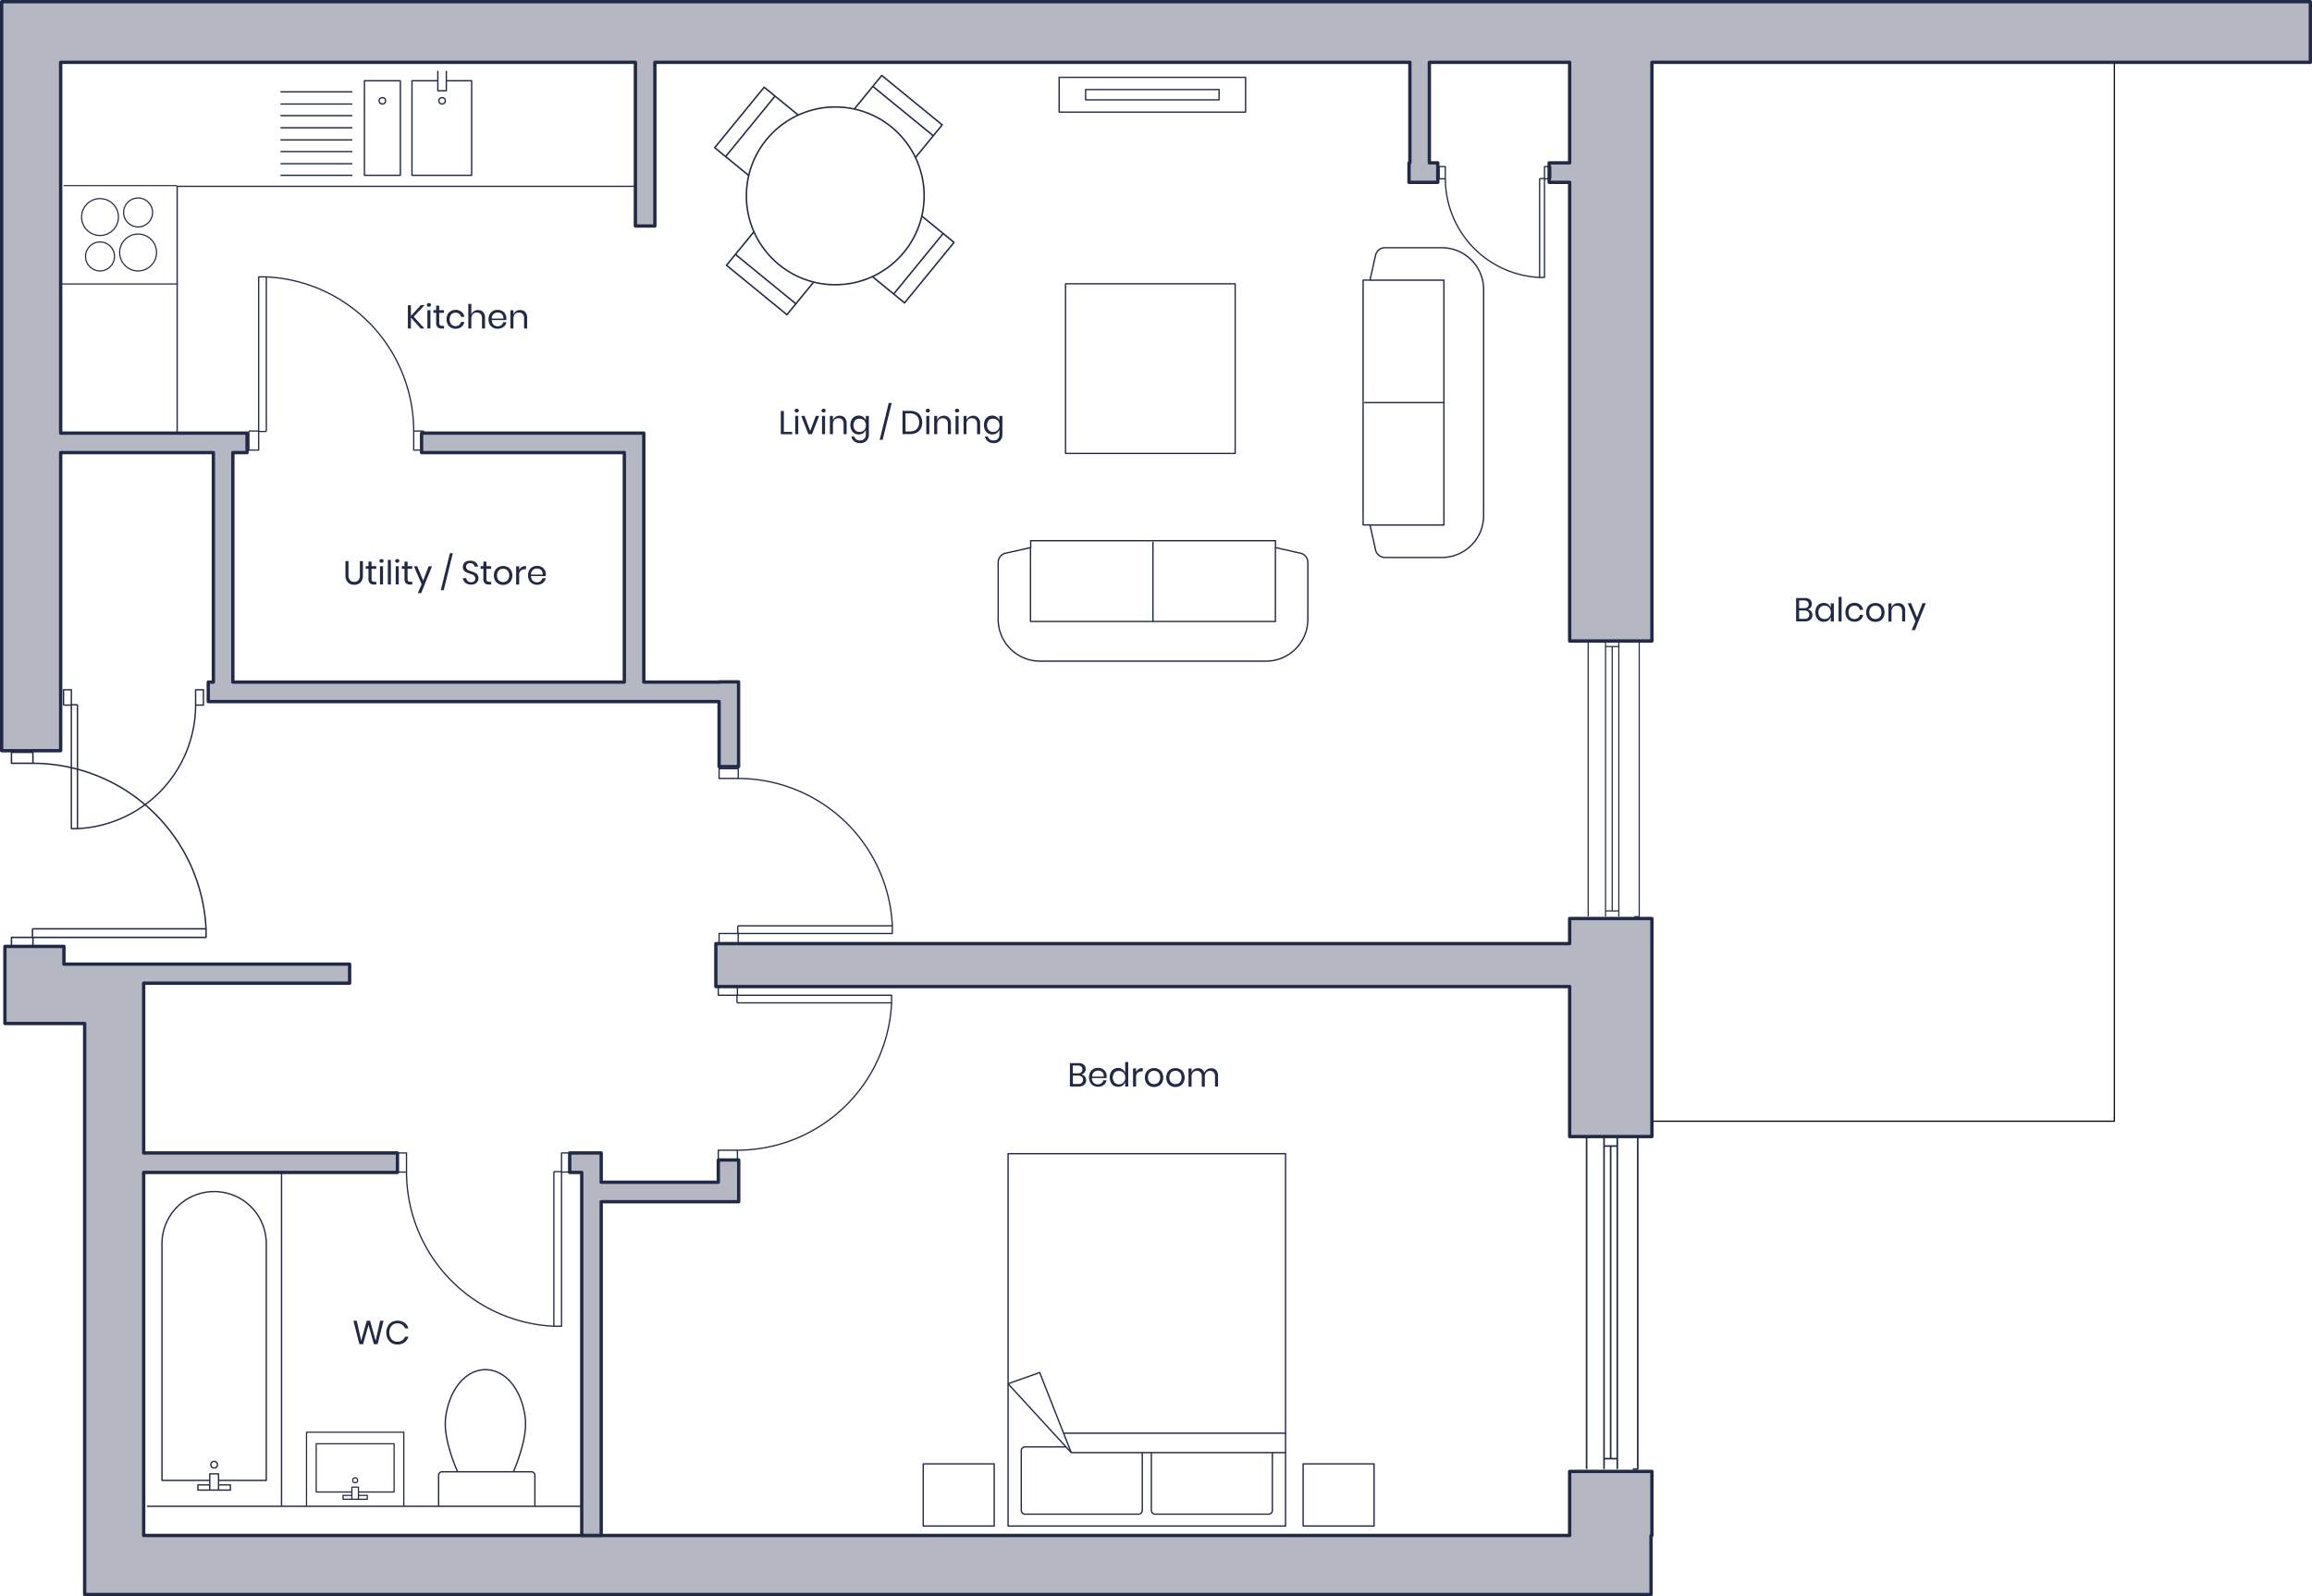 <?xml version="1.0" encoding="UTF-8"?> <svg xmlns="http://www.w3.org/2000/svg" viewBox="0 0 695.82 480.44"><g id="Layer_2" data-name="Layer 2"><g id="Layer_1-2" data-name="Layer 1"><path d="M115.43,397.55l-1.79,7.05h-1.11l-1.63-5.76-1.63,5.76h-1.11l-1.8-7.05h1l1.35,6,1.67-6h1l1.67,6,1.36-6Z" fill="#202945"></path><path d="M121.75,398.12a3.21,3.21,0,0,1,1.16,1.73h-1a2.29,2.29,0,0,0-.87-1.11,2.5,2.5,0,0,0-1.47-.42,2.28,2.28,0,0,0-2.09,1.3,3.47,3.47,0,0,0,0,2.91,2.36,2.36,0,0,0,.86,1,2.31,2.31,0,0,0,1.23.33,2.57,2.57,0,0,0,1.47-.41,2.36,2.36,0,0,0,.87-1.12h1a3.21,3.21,0,0,1-1.16,1.73,3.76,3.76,0,0,1-3.88.19,3.11,3.11,0,0,1-1.18-1.28,3.86,3.86,0,0,1-.43-1.85,3.94,3.94,0,0,1,.43-1.87,3.11,3.11,0,0,1,1.18-1.28,3.76,3.76,0,0,1,3.88.19Z" fill="#202945"></path><path d="M124.51,95.32l3.22,3.56h-1.12l-2.94-3.29v3.29h-.91v-7h.91V95.1l3-3.27h1.11Z" fill="#202945"></path><path d="M128.64,91.37a.64.64,0,0,1,.45-.15.66.66,0,0,1,.45.15.55.55,0,0,1,.17.41.53.53,0,0,1-.17.4.62.62,0,0,1-.45.16.61.61,0,0,1-.45-.16.53.53,0,0,1-.17-.4A.55.55,0,0,1,128.64,91.37Zm.9,2v5.49h-.91V93.39Z" fill="#202945"></path><path d="M133.62,98.08v.8h-.68a1.8,1.8,0,0,1-1.26-.4,1.85,1.85,0,0,1-.41-1.34v-3h-.82v-.79h.82V92h.92v1.37h1.42v.79h-1.42v3a1,1,0,0,0,.19.72,1,1,0,0,0,.68.2Z" fill="#202945"></path><path d="M138.9,93.88a2.37,2.37,0,0,1,.85,1.5h-1a1.42,1.42,0,0,0-.55-.93,1.94,1.94,0,0,0-2-.11,1.58,1.58,0,0,0-.63.67,2.42,2.42,0,0,0-.24,1.13,2.38,2.38,0,0,0,.24,1.12,1.6,1.6,0,0,0,.63.68,1.88,1.88,0,0,0,.88.22,1.78,1.78,0,0,0,1.1-.34,1.44,1.44,0,0,0,.55-.93h1a2.37,2.37,0,0,1-.85,1.5,2.69,2.69,0,0,1-1.74.56,2.87,2.87,0,0,1-1.4-.34,2.39,2.39,0,0,1-1-1,3.46,3.46,0,0,1,0-3,2.33,2.33,0,0,1,1-1,2.77,2.77,0,0,1,1.4-.34A2.64,2.64,0,0,1,138.9,93.88Z" fill="#202945"></path><path d="M145.38,93.91a2.48,2.48,0,0,1,.59,1.78v3.19h-.91V95.77a1.74,1.74,0,0,0-.42-1.26,1.48,1.48,0,0,0-1.14-.44,1.57,1.57,0,0,0-1.2.48,2,2,0,0,0-.45,1.42v2.91h-.91v-7.4h.91v3.21a1.88,1.88,0,0,1,.74-1,2.18,2.18,0,0,1,1.24-.36A2.06,2.06,0,0,1,145.38,93.91Z" fill="#202945"></path><path d="M152.38,96.33H148a2,2,0,0,0,.53,1.41,1.77,1.77,0,0,0,1.24.47,1.72,1.72,0,0,0,1.1-.34,1.38,1.38,0,0,0,.55-.89h1A2.32,2.32,0,0,1,151,98.7a3.08,3.08,0,0,1-1.24.25,2.87,2.87,0,0,1-1.4-.34,2.39,2.39,0,0,1-1-1,3.46,3.46,0,0,1,0-3,2.33,2.33,0,0,1,1-1,2.77,2.77,0,0,1,1.4-.34,2.7,2.7,0,0,1,1.39.34,2.28,2.28,0,0,1,.91.91,2.56,2.56,0,0,1,.32,1.26A3.49,3.49,0,0,1,152.38,96.33Zm-1.08-1.46a1.48,1.48,0,0,0-.63-.61,1.85,1.85,0,0,0-.87-.2,1.8,1.8,0,0,0-1.26.46,1.86,1.86,0,0,0-.55,1.37h3.51A1.88,1.88,0,0,0,151.3,94.87Z" fill="#202945"></path><path d="M158.05,93.91a2.48,2.48,0,0,1,.59,1.78v3.19h-.91V95.77a1.74,1.74,0,0,0-.42-1.26,1.48,1.48,0,0,0-1.14-.44,1.57,1.57,0,0,0-1.2.48,2,2,0,0,0-.45,1.42v2.91h-.91V93.39h.91v1.3a1.88,1.88,0,0,1,.74-1,2.18,2.18,0,0,1,1.24-.36A2.06,2.06,0,0,1,158.05,93.91Z" fill="#202945"></path><path d="M235.9,130h2.5v.71H235v-7h.91Z" fill="#202945"></path><path d="M239.34,123.19a.64.64,0,0,1,.45-.16.61.61,0,0,1,.45.16.48.48,0,0,1,.17.4.52.52,0,0,1-.17.41.64.64,0,0,1-.45.15.68.68,0,0,1-.45-.15.55.55,0,0,1-.17-.41A.51.51,0,0,1,239.34,123.19Zm.9,2v5.49h-.91V125.2Z" fill="#202945"></path><path d="M243.83,129.72l1.7-4.52h1l-2.15,5.49h-1.08l-2.15-5.49h1Z" fill="#202945"></path><path d="M247.41,123.19a.64.64,0,0,1,.45-.16.61.61,0,0,1,.45.16.48.48,0,0,1,.17.4.52.52,0,0,1-.17.41.64.64,0,0,1-.45.15.68.68,0,0,1-.45-.15.55.55,0,0,1-.17-.41A.51.51,0,0,1,247.41,123.19Zm.9,2v5.49h-.91V125.2Z" fill="#202945"></path><path d="M254.21,125.73a2.41,2.41,0,0,1,.59,1.77v3.19h-.91v-3.11a1.74,1.74,0,0,0-.42-1.26,1.51,1.51,0,0,0-1.14-.44,1.57,1.57,0,0,0-1.2.48,2,2,0,0,0-.45,1.42v2.91h-.91V125.2h.91v1.3a1.85,1.85,0,0,1,.75-1,2.14,2.14,0,0,1,1.23-.36A2,2,0,0,1,254.21,125.73Z" fill="#202945"></path><path d="M259.81,125.53a2,2,0,0,1,.77,1.07v-1.4h.91v5.58a2.7,2.7,0,0,1-.32,1.35,2.28,2.28,0,0,1-.9.92,2.65,2.65,0,0,1-1.35.33,2.89,2.89,0,0,1-1.81-.54,2.37,2.37,0,0,1-.89-1.44h.9a1.57,1.57,0,0,0,.61.87,1.92,1.92,0,0,0,1.14.31,1.68,1.68,0,0,0,1.23-.48,1.75,1.75,0,0,0,.48-1.32v-1.49a2,2,0,0,1-.77,1.07,2.24,2.24,0,0,1-1.36.4,2.47,2.47,0,0,1-1.3-.34,2.29,2.29,0,0,1-.89-1,3.18,3.18,0,0,1-.33-1.49,3.25,3.25,0,0,1,.33-1.5,2.29,2.29,0,0,1,.89-1,2.47,2.47,0,0,1,1.3-.34A2.24,2.24,0,0,1,259.81,125.53Zm-2.44,1a2.37,2.37,0,0,0,0,2.94,1.73,1.73,0,0,0,1.34.54,1.87,1.87,0,0,0,1-.25,1.74,1.74,0,0,0,.66-.71,2.2,2.2,0,0,0,.24-1,2.27,2.27,0,0,0-.24-1.06,1.66,1.66,0,0,0-.66-.7,1.87,1.87,0,0,0-1-.25A1.73,1.73,0,0,0,257.37,126.48Z" fill="#202945"></path><path d="M268.37,121.27l-2.74,11.13h-.88l2.73-11.13Z" fill="#202945"></path><path d="M277.12,129a2.93,2.93,0,0,1-1.26,1.23,4.32,4.32,0,0,1-2,.44h-2.24v-7h2.24a4.45,4.45,0,0,1,2,.42,2.93,2.93,0,0,1,1.26,1.23,4.26,4.26,0,0,1,0,3.73Zm-1.23.14a2.64,2.64,0,0,0,.73-2,2.72,2.72,0,0,0-.72-2,2.93,2.93,0,0,0-2.12-.71h-1.26v5.43h1.26A2.91,2.91,0,0,0,275.89,129.16Z" fill="#202945"></path><path d="M278.79,123.19a.62.62,0,0,1,.45-.16.61.61,0,0,1,.45.16.51.51,0,0,1,.17.4.55.55,0,0,1-.17.41.64.64,0,0,1-.45.15.66.66,0,0,1-.45-.15.55.55,0,0,1-.17-.41A.51.51,0,0,1,278.79,123.19Zm.9,2v5.49h-.91V125.2Z" fill="#202945"></path><path d="M285.59,125.73a2.41,2.41,0,0,1,.59,1.77v3.19h-.91v-3.11a1.74,1.74,0,0,0-.42-1.26,1.51,1.51,0,0,0-1.14-.44,1.57,1.57,0,0,0-1.2.48,2,2,0,0,0-.45,1.42v2.91h-.91V125.2h.91v1.3a1.85,1.85,0,0,1,.75-1,2.14,2.14,0,0,1,1.23-.36A2,2,0,0,1,285.59,125.73Z" fill="#202945"></path><path d="M287.59,123.19a.71.71,0,0,1,.9,0,.51.51,0,0,1,.17.4.55.55,0,0,1-.17.41.75.75,0,0,1-.9,0,.55.55,0,0,1-.17-.41A.51.51,0,0,1,287.59,123.19Zm.9,2v5.49h-.91V125.2Z" fill="#202945"></path><path d="M294.39,125.73a2.46,2.46,0,0,1,.59,1.77v3.19h-.91v-3.11a1.74,1.74,0,0,0-.42-1.26,1.51,1.51,0,0,0-1.14-.44,1.57,1.57,0,0,0-1.2.48,2,2,0,0,0-.45,1.42v2.91H290V125.2h.91v1.3a1.85,1.85,0,0,1,.75-1,2.12,2.12,0,0,1,1.23-.36A2,2,0,0,1,294.39,125.73Z" fill="#202945"></path><path d="M300,125.53a2.09,2.09,0,0,1,.77,1.07v-1.4h.91v5.58a2.81,2.81,0,0,1-.32,1.35,2.28,2.28,0,0,1-.9.92,2.7,2.7,0,0,1-1.35.33,2.89,2.89,0,0,1-1.81-.54,2.32,2.32,0,0,1-.89-1.44h.9a1.57,1.57,0,0,0,.61.87,1.9,1.9,0,0,0,1.14.31,1.7,1.7,0,0,0,1.23-.48,1.75,1.75,0,0,0,.48-1.32v-1.49a2.09,2.09,0,0,1-.77,1.07,2.26,2.26,0,0,1-1.36.4,2.45,2.45,0,0,1-1.3-.34,2.29,2.29,0,0,1-.89-1,3.18,3.18,0,0,1-.33-1.49,3.25,3.25,0,0,1,.33-1.5,2.29,2.29,0,0,1,.89-1,2.45,2.45,0,0,1,1.3-.34A2.26,2.26,0,0,1,300,125.53Zm-2.44,1a2.37,2.37,0,0,0,0,2.94,1.73,1.73,0,0,0,1.34.54,1.87,1.87,0,0,0,1-.25,1.74,1.74,0,0,0,.66-.71,2.2,2.2,0,0,0,.24-1,2.27,2.27,0,0,0-.24-1.06,1.66,1.66,0,0,0-.66-.7,1.87,1.87,0,0,0-1-.25A1.73,1.73,0,0,0,297.55,126.48Z" fill="#202945"></path><path d="M326.48,324a1.68,1.68,0,0,1,.4,1.13,1.76,1.76,0,0,1-.58,1.38,2.52,2.52,0,0,1-1.7.52H322V320h2.58a2.36,2.36,0,0,1,1.61.47,1.59,1.59,0,0,1,.55,1.29,1.64,1.64,0,0,1-.36,1.1,1.69,1.69,0,0,1-.94.54A1.82,1.82,0,0,1,326.48,324Zm-3.59-.93h1.52a1.56,1.56,0,0,0,1-.31,1.12,1.12,0,0,0,.35-.87,1,1,0,0,0-.35-.85,1.55,1.55,0,0,0-1.07-.31h-1.48Zm2.66,2.87a1.15,1.15,0,0,0,.39-.93,1.13,1.13,0,0,0-.4-.93,1.75,1.75,0,0,0-1.13-.33h-1.52v2.52h1.54A1.72,1.72,0,0,0,325.55,326Z" fill="#202945"></path><path d="M333,324.51h-4.39a1.94,1.94,0,0,0,.54,1.41,1.75,1.75,0,0,0,1.23.47,1.83,1.83,0,0,0,1.11-.34,1.37,1.37,0,0,0,.54-.89h1a2.23,2.23,0,0,1-.44,1,2.33,2.33,0,0,1-.9.7,3,3,0,0,1-1.24.25,2.93,2.93,0,0,1-1.4-.34,2.49,2.49,0,0,1-.95-1,3.37,3.37,0,0,1,0-3,2.36,2.36,0,0,1,.95-1,2.82,2.82,0,0,1,1.4-.34,2.74,2.74,0,0,1,1.4.34,2.34,2.34,0,0,1,.91.91,2.56,2.56,0,0,1,.31,1.26A2.47,2.47,0,0,1,333,324.51ZM332,323.05a1.38,1.38,0,0,0-.63-.61,2,2,0,0,0-2.13.26,1.9,1.9,0,0,0-.55,1.37h3.51A1.8,1.8,0,0,0,332,323.05Z" fill="#202945"></path><path d="M337.87,321.9a2,2,0,0,1,.77,1.07v-3.31h.91v7.4h-.91v-1.4a2.08,2.08,0,0,1-.77,1.07,2.3,2.3,0,0,1-1.36.4,2.57,2.57,0,0,1-1.3-.34,2.35,2.35,0,0,1-.89-1,3.55,3.55,0,0,1,0-3,2.24,2.24,0,0,1,.89-1,2.47,2.47,0,0,1,1.3-.34A2.24,2.24,0,0,1,337.87,321.9Zm-2.44.94a2.39,2.39,0,0,0,0,3,1.73,1.73,0,0,0,1.34.54,2,2,0,0,0,1-.25,1.81,1.81,0,0,0,.66-.71,2.2,2.2,0,0,0,.24-1.05,2.24,2.24,0,0,0-.24-1.06,1.68,1.68,0,0,0-.66-.71,2,2,0,0,0-1-.24A1.73,1.73,0,0,0,335.43,322.84Z" fill="#202945"></path><path d="M342.7,321.79a2.35,2.35,0,0,1,1.24-.31v1h-.28a2,2,0,0,0-1.26.39,1.6,1.6,0,0,0-.49,1.31v2.89H341v-5.49h.91v1.11A2.07,2.07,0,0,1,342.7,321.79Z" fill="#202945"></path><path d="M348.75,321.84a2.43,2.43,0,0,1,1,1,3.37,3.37,0,0,1,0,3,2.56,2.56,0,0,1-1,1,3,3,0,0,1-1.42.34,3,3,0,0,1-1.41-.34,2.52,2.52,0,0,1-1-1,3.28,3.28,0,0,1,0-3,2.4,2.4,0,0,1,1-1,2.86,2.86,0,0,1,1.41-.34A2.9,2.9,0,0,1,348.75,321.84Zm-2.32.68a1.6,1.6,0,0,0-.67.67,2.3,2.3,0,0,0-.26,1.13,2.22,2.22,0,0,0,.26,1.11,1.69,1.69,0,0,0,.67.68,2,2,0,0,0,.9.22,2,2,0,0,0,.91-.22,1.75,1.75,0,0,0,.67-.68,2.22,2.22,0,0,0,.25-1.11,2.3,2.3,0,0,0-.25-1.13,1.66,1.66,0,0,0-.67-.67,1.88,1.88,0,0,0-.91-.22A1.85,1.85,0,0,0,346.43,322.52Z" fill="#202945"></path><path d="M355.18,321.84a2.43,2.43,0,0,1,1,1,3.37,3.37,0,0,1,0,3,2.56,2.56,0,0,1-1,1,3,3,0,0,1-1.42.34,3,3,0,0,1-1.41-.34,2.52,2.52,0,0,1-1-1,3.28,3.28,0,0,1,0-3,2.4,2.4,0,0,1,1-1,2.86,2.86,0,0,1,1.41-.34A2.9,2.9,0,0,1,355.18,321.84Zm-2.32.68a1.6,1.6,0,0,0-.67.67,2.3,2.3,0,0,0-.26,1.13,2.22,2.22,0,0,0,.26,1.11,1.69,1.69,0,0,0,.67.68,2,2,0,0,0,.9.22,2,2,0,0,0,.91-.22,1.75,1.75,0,0,0,.67-.68,2.22,2.22,0,0,0,.25-1.11,2.3,2.3,0,0,0-.25-1.13,1.66,1.66,0,0,0-.67-.67,1.88,1.88,0,0,0-.91-.22A1.85,1.85,0,0,0,352.86,322.52Z" fill="#202945"></path><path d="M366,322.09a2.48,2.48,0,0,1,.58,1.78v3.19h-.91V324a1.77,1.77,0,0,0-.39-1.24,1.41,1.41,0,0,0-1.09-.43,1.47,1.47,0,0,0-1.15.47,2,2,0,0,0-.44,1.4v2.91h-.91V324a1.73,1.73,0,0,0-.4-1.24,1.39,1.39,0,0,0-1.08-.43,1.47,1.47,0,0,0-1.16.47,2,2,0,0,0-.44,1.4v2.91h-.91v-5.49h.91v1.25a1.74,1.74,0,0,1,.72-1,2.26,2.26,0,0,1,2.4,0,1.93,1.93,0,0,1,.73,1.05,2,2,0,0,1,.77-1,2.16,2.16,0,0,1,1.22-.36A2,2,0,0,1,366,322.09Z" fill="#202945"></path><path d="M410.24,158V84.31h2.07L414,76.79a2.87,2.87,0,0,1,2.79-2.23h17.13a12.59,12.59,0,0,1,12.59,12.59v68.06a12.59,12.59,0,0,1-12.59,12.59H416.8a2.88,2.88,0,0,1-2.8-2.24L412.31,158Z" fill="none" stroke="#202945" stroke-linejoin="round" stroke-width="0.4"></path><polyline points="412.31 158.03 434.56 158.03 434.56 84.33 412.31 84.33" fill="none" stroke="#202945" stroke-linejoin="round" stroke-width="0.4"></polyline><line x1="434.56" y1="121.18" x2="410.56" y2="121.18" fill="none" stroke="#202945" stroke-linejoin="round" stroke-width="0.4"></line><path d="M310.18,162.75h73.68v2.07l7.52,1.69a2.85,2.85,0,0,1,2.23,2.79v17.12A12.58,12.58,0,0,1,381,199H313a12.59,12.59,0,0,1-12.59-12.59V169.3a2.86,2.86,0,0,1,2.24-2.79l7.56-1.69Z" fill="none" stroke="#202945" stroke-linejoin="round" stroke-width="0.4"></path><polyline points="310.14 164.82 310.14 187.06 383.85 187.06 383.85 164.82" fill="none" stroke="#202945" stroke-linejoin="round" stroke-width="0.4"></polyline><line x1="346.99" y1="187.06" x2="346.99" y2="163.06" fill="none" stroke="#202945" stroke-linejoin="round" stroke-width="0.4"></line><rect x="320.68" y="85.42" width="51.06" height="51.06" fill="none" stroke="#202945" stroke-linejoin="round" stroke-width="0.4"></rect><polyline points="257.11 32.82 265.37 22.71 283.56 37.59 275.51 47.43" fill="none" stroke="#202945" stroke-linejoin="round" stroke-width="0.45"></polyline><line x1="262.68" y1="25.99" x2="280.88" y2="40.87" fill="none" stroke="#202945" stroke-linejoin="round" stroke-width="0.45"></line><polyline points="244.89 84.88 236.84 94.73 218.65 79.85 226.91 69.75" fill="none" stroke="#202945" stroke-linejoin="round" stroke-width="0.45"></polyline><line x1="239.53" y1="91.45" x2="221.33" y2="76.57" fill="none" stroke="#202945" stroke-linejoin="round" stroke-width="0.45"></line><polyline points="277.43 65.04 287.12 72.97 272.24 91.17 262.55 83.25" fill="none" stroke="#202945" stroke-linejoin="round" stroke-width="0.45"></polyline><line x1="283.84" y1="70.3" x2="268.96" y2="88.5" fill="none" stroke="#202945" stroke-linejoin="round" stroke-width="0.45"></line><polyline points="225.34 52.83 215.1 44.46 229.98 26.25 240.22 34.63" fill="none" stroke="#202945" stroke-linejoin="round" stroke-width="0.45"></polyline><line x1="218.37" y1="47.14" x2="233.25" y2="28.94" fill="none" stroke="#202945" stroke-linejoin="round" stroke-width="0.45"></line><circle cx="251.38" cy="58.95" r="26.75" fill="none" stroke="#202945" stroke-linejoin="round" stroke-width="0.45"></circle><rect x="318.76" y="23.28" width="56.11" height="10.46" fill="none" stroke="#202945" stroke-linejoin="round" stroke-width="0.4"></rect><rect x="326.73" y="26.95" width="40.17" height="3.1" fill="none" stroke="#202945" stroke-linejoin="round" stroke-width="0.4"></rect><rect x="303.39" y="347.27" width="83.51" height="112.07" transform="translate(690.29 806.6) rotate(-180)" fill="none" stroke="#202945" stroke-linejoin="round" stroke-width="0.4"></rect><polyline points="303.39 416.51 322.4 437.23 386.9 437.23" fill="none" stroke="#202945" stroke-linejoin="round" stroke-width="0.4"></polyline><line x1="386.9" y1="431.39" x2="320.1" y2="431.39" fill="none" stroke="#202945" stroke-linejoin="round" stroke-width="0.4"></line><polyline points="322.4 437.23 312.9 413.12 303.39 416.51" fill="none" stroke="#202945" stroke-linejoin="round" stroke-width="0.4"></polyline><path d="M382.93,437.23v17.41a1.12,1.12,0,0,1-1.12,1.12H347.63a1.12,1.12,0,0,1-1.12-1.12V437.23" fill="none" stroke="#202945" stroke-linejoin="round" stroke-width="0.4"></path><path d="M343.78,437.23v17.41a1.12,1.12,0,0,1-1.12,1.12H308.49a1.13,1.13,0,0,1-1.13-1.12v-18a1.13,1.13,0,0,1,1.13-1.12h12.37" fill="none" stroke="#202945" stroke-linejoin="round" stroke-width="0.4"></path><rect x="392.18" y="440.62" width="21.36" height="18.71" transform="translate(805.73 899.95) rotate(-180)" fill="none" stroke="#202945" stroke-linejoin="round" stroke-width="0.4"></rect><rect x="277.85" y="440.62" width="21.36" height="18.71" transform="translate(577.07 899.95) rotate(-180)" fill="none" stroke="#202945" stroke-linejoin="round" stroke-width="0.4"></rect><circle cx="106.89" cy="445.56" r="0.75" fill="none" stroke="#202945" stroke-linejoin="round" stroke-width="0.36"></circle><polyline points="121.53 453.39 121.53 431.1 92.25 431.1 92.25 453.39" fill="none" stroke="#202945" stroke-linejoin="round" stroke-width="0.36"></polyline><polyline points="105.9 449.09 95.17 449.09 95.17 434.57 118.61 434.57 118.61 449.09 107.88 449.09" fill="none" stroke="#202945" stroke-linejoin="round" stroke-width="0.36"></polyline><polyline points="105.9 450.1 103.24 450.1 103.24 451.27 110.54 451.27 110.54 450.1 107.88 450.1" fill="none" stroke="#202945" stroke-linejoin="round" stroke-width="0.36"></polyline><polyline points="107.88 451.27 107.88 447.62 105.9 447.62 105.9 451.27" fill="none" stroke="#202945" stroke-linejoin="round" stroke-width="0.36"></polyline><path d="M132,453.33v-9.27a1.07,1.07,0,0,1,1.06-1.06h26.86a1.07,1.07,0,0,1,1.06,1.06v9.27" fill="none" stroke="#202945" stroke-linejoin="round" stroke-width="0.4"></path><path d="M137.71,443s-4.16-9.11-3.67-15.53,4.29-15,12.05-15.22h0c7.77.18,11.58,8.79,12.05,15.22S154.52,443,154.52,443" fill="none" stroke="#202945" stroke-linejoin="round" stroke-width="0.4"></path><line x1="84.73" y1="347.25" x2="84.73" y2="453.4" fill="none" stroke="#202945" stroke-linejoin="round" stroke-width="0.4"></line><circle cx="64.45" cy="440.87" r="1" fill="none" stroke="#202945" stroke-linejoin="round" stroke-width="0.4"></circle><path d="M63.13,445.6H48.75V374.35a15.69,15.69,0,0,1,15.7-15.69h0a15.68,15.68,0,0,1,15.69,15.69V445.6H65.77" fill="none" stroke="#202945" stroke-linejoin="round" stroke-width="0.4"></path><polyline points="63.13 446.95 59.56 446.95 59.56 448.52 69.34 448.52 69.34 446.95 65.77 446.95" fill="none" stroke="#202945" stroke-linejoin="round" stroke-width="0.4"></polyline><polyline points="65.77 448.52 65.77 443.63 63.13 443.63 63.13 448.52" fill="none" stroke="#202945" stroke-linejoin="round" stroke-width="0.4"></polyline><line x1="175.08" y1="453.4" x2="44.23" y2="453.4" fill="none" stroke="#202945" stroke-linejoin="round" stroke-width="0.4"></line><path d="M104.88,168.89v4.23a2.17,2.17,0,0,0,.46,1.53,1.66,1.66,0,0,0,1.27.5,1.61,1.61,0,0,0,1.25-.5,2.22,2.22,0,0,0,.45-1.53v-4.23h.91v4.23a2.93,2.93,0,0,1-.72,2.16,2.52,2.52,0,0,1-1.91.73,2.55,2.55,0,0,1-1.91-.73,3,3,0,0,1-.71-2.16v-4.23Z" fill="#202945"></path><path d="M113.25,175.14v.8h-.68a1.71,1.71,0,0,1-1.25-.4,1.79,1.79,0,0,1-.42-1.34v-3h-.82v-.79h.82v-1.37h.92v1.37h1.42v.79h-1.42v3a1,1,0,0,0,.2.72.92.92,0,0,0,.67.2Z" fill="#202945"></path><path d="M114.37,168.43a.75.75,0,0,1,.9,0,.55.55,0,0,1,.17.41.51.51,0,0,1-.17.4.71.71,0,0,1-.9,0,.51.51,0,0,1-.17-.4A.55.55,0,0,1,114.37,168.43Zm.9,2v5.49h-.91v-5.49Z" fill="#202945"></path><path d="M117.64,168.54v7.4h-.91v-7.4Z" fill="#202945"></path><path d="M119.11,168.43a.75.75,0,0,1,.9,0,.55.55,0,0,1,.17.41.51.51,0,0,1-.17.4.71.71,0,0,1-.9,0,.51.51,0,0,1-.17-.4A.55.55,0,0,1,119.11,168.43Zm.9,2v5.49h-.91v-5.49Z" fill="#202945"></path><path d="M124.09,175.14v.8h-.68a1.71,1.71,0,0,1-1.25-.4,1.79,1.79,0,0,1-.42-1.34v-3h-.82v-.79h.82v-1.37h.92v1.37h1.42v.79h-1.42v3a1,1,0,0,0,.2.72.92.92,0,0,0,.67.2Z" fill="#202945"></path><path d="M125.58,170.45l1.78,4.32,1.65-4.32h1l-3.26,8.09h-1l1.14-2.69-2.31-5.4Z" fill="#202945"></path><path d="M136.28,166.52l-2.74,11.13h-.88l2.73-11.13Z" fill="#202945"></path><path d="M143.74,175a1.83,1.83,0,0,1-.73.7,2.49,2.49,0,0,1-1.21.27,2.94,2.94,0,0,1-1.25-.26,2.23,2.23,0,0,1-.87-.7,2,2,0,0,1-.37-1h1a1.44,1.44,0,0,0,.2.58,1.41,1.41,0,0,0,.5.47,1.52,1.52,0,0,0,.79.19,1.27,1.27,0,0,0,.92-.32,1.12,1.12,0,0,0,.32-.82,1.05,1.05,0,0,0-.23-.7,1.67,1.67,0,0,0-.55-.43,8.32,8.32,0,0,0-.9-.33,9.49,9.49,0,0,1-1.08-.42,1.82,1.82,0,0,1-.69-.58,1.7,1.7,0,0,1-.28-1,1.83,1.83,0,0,1,.26-1,1.73,1.73,0,0,1,.76-.65,2.81,2.81,0,0,1,1.17-.23,2.56,2.56,0,0,1,1.65.5,2,2,0,0,1,.71,1.29h-1a1.32,1.32,0,0,0-1.38-1.06,1.29,1.29,0,0,0-.88.28,1.15,1.15,0,0,0-.12,1.47,1.44,1.44,0,0,0,.54.4,7.07,7.07,0,0,0,.88.33,9.76,9.76,0,0,1,1.09.42,1.71,1.71,0,0,1,1,1.68A1.9,1.9,0,0,1,143.74,175Z" fill="#202945"></path><path d="M147.82,175.14v.8h-.68a1.75,1.75,0,0,1-1.26-.4,1.84,1.84,0,0,1-.41-1.34v-3h-.82v-.79h.82v-1.37h.92v1.37h1.42v.79h-1.42v3a1,1,0,0,0,.19.72,1,1,0,0,0,.68.2Z" fill="#202945"></path><path d="M152.83,170.72a2.37,2.37,0,0,1,1,1,3,3,0,0,1,.36,1.5,3,3,0,0,1-.36,1.49,2.37,2.37,0,0,1-1,1,2.86,2.86,0,0,1-1.41.34,2.9,2.9,0,0,1-1.42-.34,2.5,2.5,0,0,1-1-1,3,3,0,0,1-.36-1.49,3,3,0,0,1,.36-1.5,2.5,2.5,0,0,1,1-1,2.9,2.9,0,0,1,1.42-.34A2.86,2.86,0,0,1,152.83,170.72Zm-2.32.68a1.72,1.72,0,0,0-.67.67,2.3,2.3,0,0,0-.25,1.13,2.22,2.22,0,0,0,.25,1.11,1.69,1.69,0,0,0,.67.68,1.88,1.88,0,0,0,.91.22,1.85,1.85,0,0,0,.9-.22,1.63,1.63,0,0,0,.67-.68,2.22,2.22,0,0,0,.26-1.11,2.3,2.3,0,0,0-.26-1.13,1.66,1.66,0,0,0-.67-.67,1.85,1.85,0,0,0-.9-.22A1.88,1.88,0,0,0,150.51,171.4Z" fill="#202945"></path><path d="M157.06,170.67a2.33,2.33,0,0,1,1.24-.31v1H158a1.94,1.94,0,0,0-1.26.39,1.59,1.59,0,0,0-.49,1.31v2.89h-.91v-5.49h.91v1.11A2,2,0,0,1,157.06,170.67Z" fill="#202945"></path><path d="M164.21,173.39h-4.39a1.9,1.9,0,0,0,.53,1.41,1.77,1.77,0,0,0,1.24.47,1.72,1.72,0,0,0,1.1-.34,1.38,1.38,0,0,0,.55-.89h1a2.32,2.32,0,0,1-1.34,1.72,2.92,2.92,0,0,1-1.24.25,2.77,2.77,0,0,1-1.4-.34,2.39,2.39,0,0,1-1-1,3.06,3.06,0,0,1-.34-1.49,3.13,3.13,0,0,1,.34-1.5,2.39,2.39,0,0,1,1-1,2.77,2.77,0,0,1,1.4-.34,2.73,2.73,0,0,1,1.39.34,2.34,2.34,0,0,1,.91.91,2.56,2.56,0,0,1,.32,1.26A3.49,3.49,0,0,1,164.21,173.39Zm-1.08-1.46a1.54,1.54,0,0,0-.63-.61,2,2,0,0,0-.87-.2,1.8,1.8,0,0,0-1.26.46,1.86,1.86,0,0,0-.55,1.37h3.51A1.88,1.88,0,0,0,163.13,171.93Z" fill="#202945"></path><line x1="106.03" y1="38.46" x2="84.41" y2="38.46" fill="none" stroke="#202945" stroke-linejoin="round" stroke-width="0.4"></line><line x1="106.03" y1="34.81" x2="84.41" y2="34.81" fill="none" stroke="#202945" stroke-linejoin="round" stroke-width="0.4"></line><line x1="106.03" y1="31.31" x2="84.41" y2="31.31" fill="none" stroke="#202945" stroke-linejoin="round" stroke-width="0.4"></line><line x1="106.03" y1="27.65" x2="84.41" y2="27.65" fill="none" stroke="#202945" stroke-linejoin="round" stroke-width="0.4"></line><line x1="106.03" y1="42.11" x2="84.41" y2="42.11" fill="none" stroke="#202945" stroke-linejoin="round" stroke-width="0.4"></line><line x1="106.03" y1="45.62" x2="84.41" y2="45.62" fill="none" stroke="#202945" stroke-linejoin="round" stroke-width="0.4"></line><line x1="106.03" y1="49.27" x2="84.41" y2="49.27" fill="none" stroke="#202945" stroke-linejoin="round" stroke-width="0.4"></line><line x1="106.03" y1="52.77" x2="84.41" y2="52.77" fill="none" stroke="#202945" stroke-linejoin="round" stroke-width="0.4"></line><rect x="109.68" y="24.31" width="10.81" height="28.46" fill="none" stroke="#202945" stroke-linejoin="round" stroke-width="0.4"></rect><polyline points="131.77 24.31 123.99 24.31 123.99 52.77 141.95 52.77 141.95 24.31 134.33 24.31" fill="none" stroke="#202945" stroke-linejoin="round" stroke-width="0.4"></polyline><circle cx="133.05" cy="30.34" r="0.97" fill="none" stroke="#202945" stroke-linejoin="round" stroke-width="0.4"></circle><circle cx="115.08" cy="30.34" r="0.97" fill="none" stroke="#202945" stroke-linejoin="round" stroke-width="0.4"></circle><polyline points="131.77 21.31 131.77 27.31 134.33 27.31 134.33 21.31" fill="none" stroke="#202945" stroke-linejoin="round" stroke-width="0.4"></polyline><line x1="53.28" y1="55.87" x2="19.15" y2="55.87" fill="none" stroke="#202945" stroke-linejoin="round" stroke-width="0.35"></line><line x1="53.51" y1="85.47" x2="18.38" y2="85.47" fill="none" stroke="#202945" stroke-linejoin="round" stroke-width="0.35"></line><circle cx="30.1" cy="77.19" r="4.36" fill="none" stroke="#202945" stroke-linejoin="round" stroke-width="0.35"></circle><circle cx="30.1" cy="65.33" r="5.55" fill="none" stroke="#202945" stroke-linejoin="round" stroke-width="0.35"></circle><circle cx="41.56" cy="63.95" r="4.36" fill="none" stroke="#202945" stroke-linejoin="round" stroke-width="0.35"></circle><circle cx="41.56" cy="76" r="5.55" fill="none" stroke="#202945" stroke-linejoin="round" stroke-width="0.35"></circle><line x1="487.2" y1="193.03" x2="487.2" y2="275.9" fill="none" stroke="#202945" stroke-linejoin="round" stroke-width="0.35"></line><line x1="483.21" y1="193.03" x2="483.21" y2="275.9" fill="none" stroke="#202945" stroke-linejoin="round" stroke-width="0.35"></line><line x1="477.98" y1="193.03" x2="477.98" y2="275.9" fill="none" stroke="#202945" stroke-linejoin="round" stroke-width="0.35"></line><polyline points="491.87 193.06 493.34 193.06 493.34 275.9 491.87 275.9" fill="none" stroke="#202945" stroke-linejoin="round" stroke-width="0.35"></polyline><line x1="487.2" y1="194.61" x2="483.21" y2="194.61" fill="none" stroke="#202945" stroke-linejoin="round" stroke-width="0.35"></line><line x1="487.2" y1="274.18" x2="483.21" y2="274.18" fill="none" stroke="#202945" stroke-linejoin="round" stroke-width="0.35"></line><line x1="485.21" y1="194.61" x2="485.21" y2="274.18" fill="none" stroke="#202945" stroke-linejoin="round" stroke-width="0.35"></line><line x1="486.74" y1="342.1" x2="486.74" y2="442.18" fill="none" stroke="#202945" stroke-linejoin="round" stroke-width="0.48"></line><line x1="482.75" y1="342.1" x2="482.75" y2="442.18" fill="none" stroke="#202945" stroke-linejoin="round" stroke-width="0.48"></line><line x1="477.5" y1="342.1" x2="477.5" y2="442.18" fill="none" stroke="#202945" stroke-linejoin="round" stroke-width="0.48"></line><polyline points="491.42 342.15 492.9 342.15 492.9 442.18 491.42 442.18" fill="none" stroke="#202945" stroke-linejoin="round" stroke-width="0.48"></polyline><line x1="486.74" y1="344.96" x2="482.75" y2="344.96" fill="none" stroke="#202945" stroke-linejoin="round" stroke-width="0.48"></line><line x1="486.74" y1="439.06" x2="482.75" y2="439.06" fill="none" stroke="#202945" stroke-linejoin="round" stroke-width="0.48"></line><line x1="484.74" y1="344.96" x2="484.74" y2="439.06" fill="none" stroke="#202945" stroke-linejoin="round" stroke-width="0.48"></line><path d="M166.66,399.19a46.53,46.53,0,0,1-44.32-46.47" fill="none" stroke="#202945" stroke-linejoin="round" stroke-width="0.38"></path><line x1="168.99" y1="352.66" x2="166.69" y2="352.66" fill="none" stroke="#202945" stroke-linejoin="round" stroke-width="0.38"></line><polyline points="169 352.66 169 399.19 166.69 399.19 166.69 352.66" fill="none" stroke="#202945" stroke-linejoin="round" stroke-width="0.38"></polyline><polyline points="171.94 352.79 171.94 347.04 169 347.04 169 352.79 171.94 352.79" fill="none" stroke="#202945" stroke-linejoin="round" stroke-width="0.38"></polyline><polyline points="122.34 352.79 122.34 347.04 119.4 347.04 119.4 352.79 122.34 352.79" fill="none" stroke="#202945" stroke-linejoin="round" stroke-width="0.38"></polyline><path d="M268.56,278.63a46.51,46.51,0,0,0-46.47-44.31" fill="none" stroke="#202945" stroke-linejoin="round" stroke-width="0.38"></path><line x1="222.04" y1="280.97" x2="222.04" y2="278.67" fill="none" stroke="#202945" stroke-linejoin="round" stroke-width="0.38"></line><polyline points="222.04 280.97 268.56 280.97 268.56 278.67 222.04 278.67" fill="none" stroke="#202945" stroke-linejoin="round" stroke-width="0.38"></polyline><polyline points="222.17 283.91 216.42 283.91 216.42 280.97 222.17 280.97 222.17 283.91" fill="none" stroke="#202945" stroke-linejoin="round" stroke-width="0.38"></polyline><polyline points="222.17 234.31 216.42 234.31 216.42 231.38 222.17 231.38 222.17 234.31" fill="none" stroke="#202945" stroke-linejoin="round" stroke-width="0.38"></polyline><path d="M80.19,83.35a46.52,46.52,0,0,1,44.32,46.46" fill="none" stroke="#202945" stroke-linejoin="round" stroke-width="0.38"></path><line x1="77.85" y1="129.87" x2="80.15" y2="129.87" fill="none" stroke="#202945" stroke-linejoin="round" stroke-width="0.38"></line><polyline points="77.85 129.87 77.85 83.34 80.16 83.34 80.16 129.87" fill="none" stroke="#202945" stroke-linejoin="round" stroke-width="0.38"></polyline><polyline points="74.91 129.74 74.91 135.49 77.85 135.49 77.85 129.74 74.91 129.74" fill="none" stroke="#202945" stroke-linejoin="round" stroke-width="0.38"></polyline><polyline points="124.51 129.74 124.51 135.49 127.44 135.49 127.44 129.74 124.51 129.74" fill="none" stroke="#202945" stroke-linejoin="round" stroke-width="0.38"></polyline><path d="M268.33,301.9a46.52,46.52,0,0,1-46.47,44.31" fill="none" stroke="#202945" stroke-linejoin="round" stroke-width="0.38"></path><line x1="221.8" y1="299.56" x2="221.8" y2="301.86" fill="none" stroke="#202945" stroke-linejoin="round" stroke-width="0.38"></line><polyline points="221.8 299.56 268.33 299.56 268.33 301.86 221.8 301.86" fill="none" stroke="#202945" stroke-linejoin="round" stroke-width="0.38"></polyline><polyline points="221.93 296.62 216.18 296.62 216.18 299.56 221.93 299.56 221.93 296.62" fill="none" stroke="#202945" stroke-linejoin="round" stroke-width="0.38"></polyline><polyline points="221.93 346.21 216.18 346.21 216.18 349.15 221.93 349.15 221.93 346.21" fill="none" stroke="#202945" stroke-linejoin="round" stroke-width="0.38"></polyline><path d="M62,279.53A52.26,52.26,0,0,0,9.83,229.75" fill="none" stroke="#202945" stroke-linejoin="round" stroke-width="0.43"></path><line x1="9.77" y1="282.15" x2="9.77" y2="279.57" fill="none" stroke="#202945" stroke-linejoin="round" stroke-width="0.43"></line><polyline points="9.77 282.15 62.02 282.15 62.02 279.57 9.77 279.57" fill="none" stroke="#202945" stroke-linejoin="round" stroke-width="0.43"></polyline><polyline points="9.91 285.45 3.45 285.45 3.45 282.15 9.91 282.15 9.91 285.45" fill="none" stroke="#202945" stroke-linejoin="round" stroke-width="0.43"></polyline><polyline points="9.91 229.75 3.45 229.75 3.45 226.45 9.91 226.45 9.91 229.75" fill="none" stroke="#202945" stroke-linejoin="round" stroke-width="0.43"></polyline><path d="M23.35,249.41a37.29,37.29,0,0,0,35.52-37.24" fill="none" stroke="#202945" stroke-linejoin="round" stroke-width="0.41"></path><line x1="21.48" y1="212.13" x2="23.32" y2="212.13" fill="none" stroke="#202945" stroke-linejoin="round" stroke-width="0.41"></line><polyline points="21.48 212.13 21.48 249.41 23.32 249.41 23.32 212.13" fill="none" stroke="#202945" stroke-linejoin="round" stroke-width="0.41"></polyline><polyline points="19.12 212.23 19.12 207.62 21.48 207.62 21.48 212.23 19.12 212.23" fill="none" stroke="#202945" stroke-linejoin="round" stroke-width="0.41"></polyline><polyline points="58.87 212.23 58.87 207.62 61.22 207.62 61.22 212.23 58.87 212.23" fill="none" stroke="#202945" stroke-linejoin="round" stroke-width="0.41"></polyline><polyline points="192.58 56.08 53.32 56.08 53.32 130.69" fill="none" stroke="#202945" stroke-linejoin="round" stroke-width="0.4"></polyline><polyline points="497.16 337.48 636.34 337.48 636.34 18.46 497.16 18.46" fill="none" stroke="#000" stroke-linecap="round" stroke-linejoin="round" stroke-width="0.36"></polyline><polygon points="18.26 136.23 64.22 136.23 64.22 205.31 62.68 205.31 62.68 211.17 216.42 211.17 216.42 230.76 222.28 230.76 222.28 211.17 222.28 205.31 222.28 205.24 216.42 205.24 216.42 205.31 193.76 205.31 193.76 136.23 193.76 130.37 126.88 130.37 126.88 136.23 187.9 136.23 187.9 205.31 70.08 205.31 70.08 136.23 74.36 136.23 74.36 130.37 18.26 130.37 18.26 18.76 191.23 18.76 191.23 68.02 197.09 68.02 197.09 18.76 424.32 18.76 424.32 49.02 424.06 49.02 424.06 54.88 432.72 54.88 432.72 49.02 430.18 49.02 430.18 18.76 472.4 18.76 472.4 49.02 466.23 49.02 466.23 54.88 472.4 54.88 472.4 192.94 497.16 192.94 497.16 18.76 695.32 18.76 695.32 0.5 497.16 0.5 497.16 0.5 472.4 0.5 472.4 0.5 18.26 0.5 18.26 0.5 0.5 0.5 0.5 225.96 18.26 225.96 18.26 136.23" fill="#b5b7c2" stroke="#202945" stroke-linecap="round" stroke-linejoin="round"></polygon><polygon points="497.16 342.1 497.16 276.48 472.4 276.48 472.4 284.02 215.44 284.02 215.44 296.95 472.4 296.95 472.4 342.1 497.16 342.1" fill="#b5b7c2" stroke="#202945" stroke-linecap="round" stroke-linejoin="round"></polygon><polygon points="497.16 462.18 497.16 442.9 472.4 442.9 472.4 462.18 43.24 462.18 43.24 352.9 119.62 352.9 119.62 347.04 43.24 347.04 43.24 295.94 105.22 295.94 105.22 290.2 42.34 290.2 42.34 290.2 19.24 290.2 19.24 284.86 1.48 284.86 1.48 290.32 1.48 305.29 1.48 308.08 25.48 308.08 25.48 462.18 25.48 479.94 43.24 479.94 496.9 479.94 496.9 462.18 497.16 462.18" fill="#b5b7c2" stroke="#202945" stroke-linecap="round" stroke-linejoin="round"></polygon><polygon points="216.18 349.15 216.18 355.85 180.94 355.85 180.94 352.9 180.94 347.85 180.94 347.04 171.46 347.04 171.46 352.9 175.08 352.9 175.08 462.16 180.94 462.16 180.94 361.71 216.18 361.71 222.32 361.71 222.32 355.85 222.32 349.15 216.18 349.15" fill="#b5b7c2" stroke="#202945" stroke-linecap="round" stroke-linejoin="round"></polygon><path d="M545.06,184a1.7,1.7,0,0,1,.4,1.13,1.73,1.73,0,0,1-.58,1.38,2.47,2.47,0,0,1-1.7.52h-2.62V180h2.58a2.42,2.42,0,0,1,1.61.47,1.82,1.82,0,0,1,.19,2.39,1.69,1.69,0,0,1-.94.54A1.87,1.87,0,0,1,545.06,184Zm-3.59-.93H543a1.51,1.51,0,0,0,1-.31,1.23,1.23,0,0,0,0-1.72,1.61,1.61,0,0,0-1.07-.31h-1.48Zm2.66,2.87a1.15,1.15,0,0,0,.39-.93,1.12,1.12,0,0,0-.4-.92,1.69,1.69,0,0,0-1.13-.34h-1.52v2.52H543A1.72,1.72,0,0,0,544.13,186Z" fill="#202945"></path><path d="M550.21,181.9A2.14,2.14,0,0,1,551,183v-1.4h.91v5.49H551v-1.4a2.05,2.05,0,0,1-.77,1.07,2.24,2.24,0,0,1-1.36.4,2.47,2.47,0,0,1-1.3-.34,2.27,2.27,0,0,1-.89-1,3.57,3.57,0,0,1,0-3,2.35,2.35,0,0,1,.89-1,2.57,2.57,0,0,1,1.3-.34A2.3,2.3,0,0,1,550.21,181.9Zm-2.44.95a2,2,0,0,0-.51,1.47,2.06,2.06,0,0,0,.51,1.48,1.76,1.76,0,0,0,1.34.53,1.87,1.87,0,0,0,1-.25,1.72,1.72,0,0,0,.66-.7,2.46,2.46,0,0,0,0-2.12,1.72,1.72,0,0,0-.66-.7,1.87,1.87,0,0,0-1-.25A1.73,1.73,0,0,0,547.77,182.85Z" fill="#202945"></path><path d="M554.25,179.66v7.4h-.91v-7.4Z" fill="#202945"></path><path d="M559.88,182.06a2.38,2.38,0,0,1,.85,1.5h-1a1.39,1.39,0,0,0-.54-.92,1.77,1.77,0,0,0-1.11-.34,1.81,1.81,0,0,0-.87.22,1.57,1.57,0,0,0-.64.68,2.38,2.38,0,0,0-.24,1.12,2.42,2.42,0,0,0,.24,1.13,1.54,1.54,0,0,0,.64.67,1.71,1.71,0,0,0,.87.22,1.77,1.77,0,0,0,1.11-.34,1.39,1.39,0,0,0,.54-.93h1a2.33,2.33,0,0,1-.85,1.51,2.69,2.69,0,0,1-1.74.55,2.82,2.82,0,0,1-1.4-.34,2.4,2.4,0,0,1-1-1,3.39,3.39,0,0,1,0-3,2.49,2.49,0,0,1,1-1,2.93,2.93,0,0,1,1.4-.34A2.69,2.69,0,0,1,559.88,182.06Z" fill="#202945"></path><path d="M565.83,181.84a2.56,2.56,0,0,1,1,1,3.39,3.39,0,0,1,0,3,2.47,2.47,0,0,1-1,1,2.9,2.9,0,0,1-1.42.34,2.86,2.86,0,0,1-1.41-.34,2.43,2.43,0,0,1-1-1,3.3,3.3,0,0,1,0-3,2.52,2.52,0,0,1,1-1,3,3,0,0,1,1.41-.34A3,3,0,0,1,565.83,181.84Zm-2.32.68a1.63,1.63,0,0,0-.67.68,2.26,2.26,0,0,0-.26,1.12,2.29,2.29,0,0,0,.26,1.12,1.6,1.6,0,0,0,.67.67,1.85,1.85,0,0,0,.9.22,1.88,1.88,0,0,0,.91-.22,1.66,1.66,0,0,0,.67-.67,2.29,2.29,0,0,0,.25-1.12,2.26,2.26,0,0,0-.25-1.12,1.69,1.69,0,0,0-.67-.68,2,2,0,0,0-.91-.22A2,2,0,0,0,563.51,182.52Z" fill="#202945"></path><path d="M572.79,182.1a2.43,2.43,0,0,1,.59,1.77v3.19h-.91V184a1.78,1.78,0,0,0-.42-1.26,1.51,1.51,0,0,0-1.14-.44,1.54,1.54,0,0,0-1.2.49,2,2,0,0,0-.45,1.41v2.91h-.91v-5.49h.91v1.3a1.89,1.89,0,0,1,.75-1,2.14,2.14,0,0,1,1.23-.36A2,2,0,0,1,572.79,182.1Z" fill="#202945"></path><path d="M575.16,181.57l1.78,4.32,1.65-4.32h1l-3.26,8.09h-1l1.14-2.69-2.31-5.4Z" fill="#202945"></path><path d="M463.34,83.51A29.77,29.77,0,0,1,435,53.78" fill="none" stroke="#202945" stroke-linejoin="round" stroke-width="0.38"></path><line x1="464.83" y1="53.74" x2="463.36" y2="53.74" fill="none" stroke="#202945" stroke-linejoin="round" stroke-width="0.38"></line><polyline points="464.83 53.74 464.83 83.51 463.36 83.51 463.36 53.74" fill="none" stroke="#202945" stroke-linejoin="round" stroke-width="0.38"></polyline><polyline points="466.71 53.82 466.71 50.14 464.83 50.14 464.83 53.82 466.71 53.82" fill="none" stroke="#202945" stroke-linejoin="round" stroke-width="0.38"></polyline><polyline points="434.98 53.82 434.98 50.14 433.1 50.14 433.1 53.82 434.98 53.82" fill="none" stroke="#202945" stroke-linejoin="round" stroke-width="0.38"></polyline></g></g></svg> 
